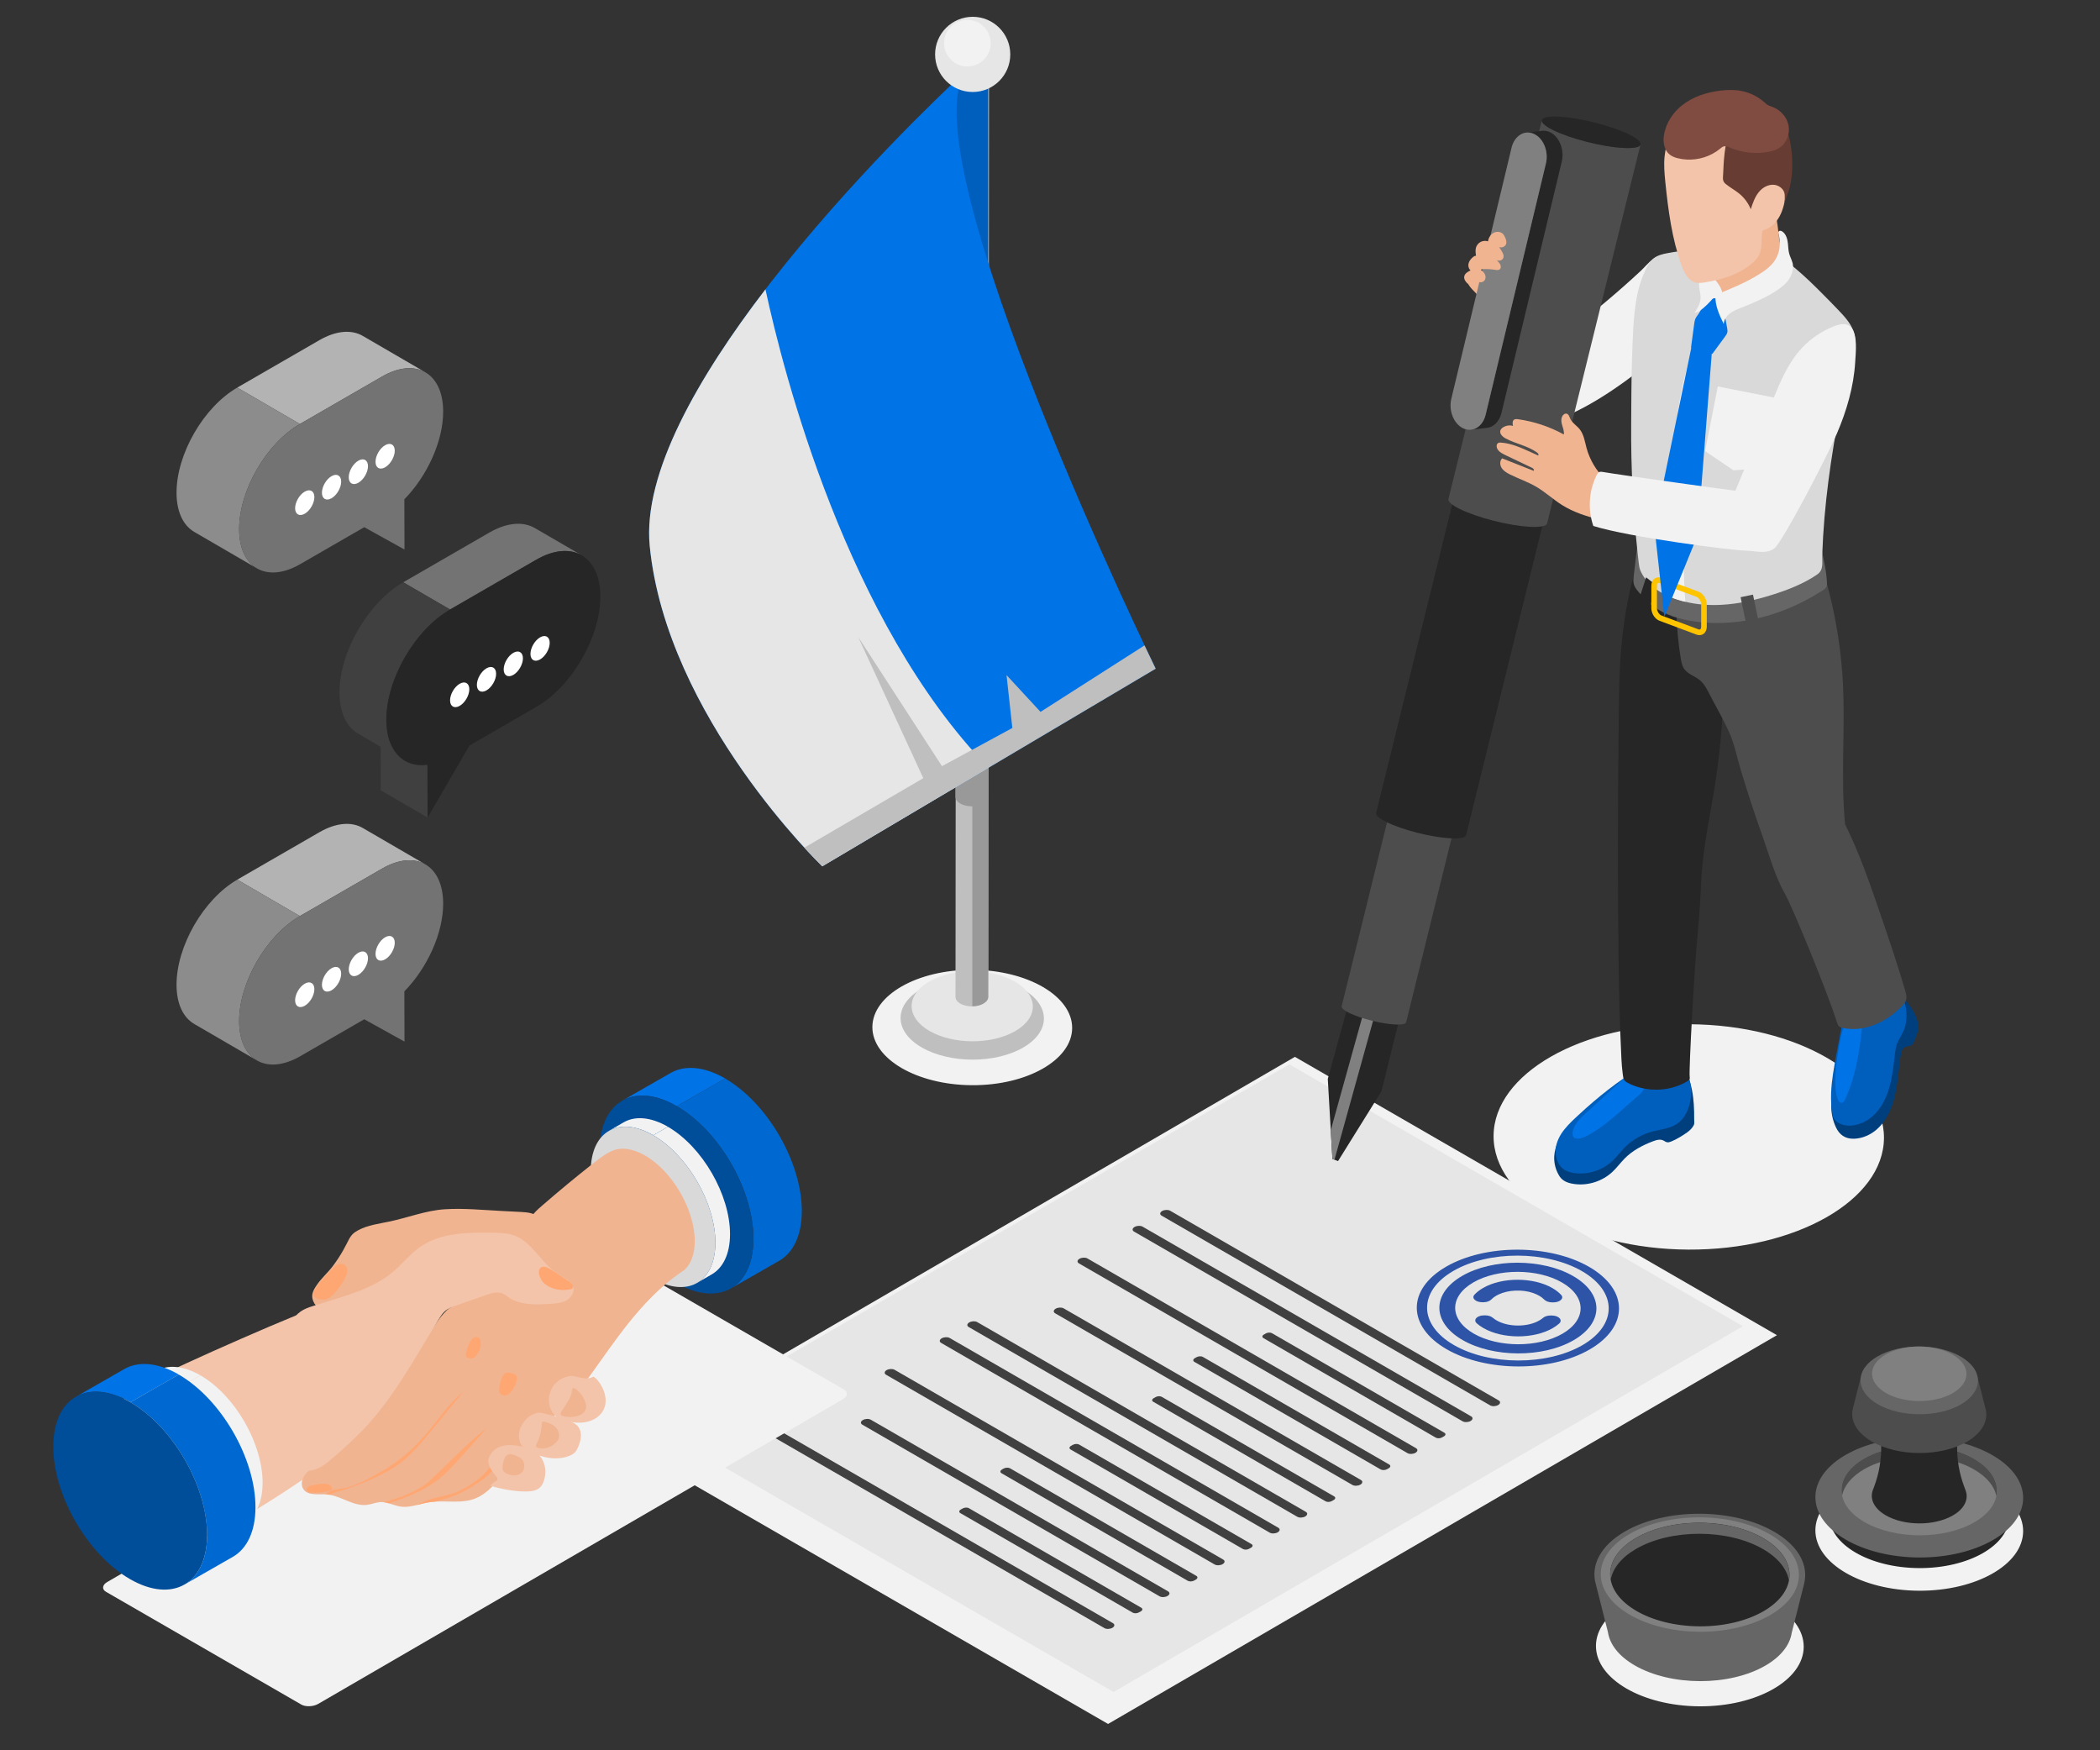 <?xml version="1.0" encoding="utf-8"?>
<!-- Generator: Adobe Illustrator 27.3.1, SVG Export Plug-In . SVG Version: 6.00 Build 0)  -->
<svg version="1.1" id="Layer" xmlns="http://www.w3.org/2000/svg" xmlns:xlink="http://www.w3.org/1999/xlink" x="0px" y="0px"
	 viewBox="0 0 600 500" style="enable-background:new 0 0 600 500;" xml:space="preserve">
<rect x="0" y="0" width="600" height="500" fill="#333333" stroke="none"/>
<style type="text/css">
	.st0{fill:#F2F2F2;}
	.st1{fill:#E6E6E6;}
	.st2{fill:#404040;}
	.st3{fill:#2E54A7;}
	.st4{fill:#003F7D;}
	.st5{fill:#005FBD;}
	.st6{fill:#0073E6;}
	.st7{fill:#262626;}
	.st8{fill:#4D4D4D;}
	.st9{fill:#666666;}
	.st10{fill:#D9D9D9;}
	.st11{fill:#FFC400;}
	.st12{fill:#F0B491;}
	.st13{fill:#F3C4A9;}
	.st14{fill:#663C33;}
	.st15{fill:#804B40;}
	.st16{fill:#808080;}
	.st17{enable-background:new    ;}
	.st18{fill:#0069D1;}
	.st19{fill:#004D99;}
	.st20{fill:#FFA773;}
	.st21{fill:#BFBFBF;}
	.st22{fill:#999999;}
	.st23{fill:#B3B3B3;}
	.st24{fill:#8C8C8C;}
	.st25{fill:#737373;}
	.st26{fill:#FFFFFF;}
	.st27{fill:#CCCCCC;}
</style>
<ellipse transform="matrix(5.421904e-03 -1 1 5.421904e-03 155.1 805.532)" class="st0" cx="482.51" cy="324.79" rx="32.19" ry="55.77"/>
<g>
	<polygon class="st0" points="507.7,381.42 316.59,492.48 178.87,412.97 369.97,301.91 	"/>
</g>
<g>
	<polygon class="st1" points="497.96,378.85 318.17,483.34 188.6,408.53 368.39,304.05 	"/>
</g>
<g>
	<path class="st2" d="M224.11,409.49l93.88,54.2c0.58,0.34,0.51,0.93-0.16,1.32l0,0c-0.68,0.39-1.7,0.43-2.28,0.09l-93.88-54.2
		c-0.58-0.34-0.51-0.93,0.16-1.32l0,0C222.5,409.2,223.52,409.15,224.11,409.49z"/>
	<path class="st2" d="M276.84,430.85l49.24,28.43c0.46,0.27,0.4,0.73-0.13,1.03l-0.53,0.3c-0.53,0.31-1.33,0.34-1.79,0.07
		l-49.24-28.43c-0.46-0.27-0.4-0.73,0.13-1.03l0.53-0.3C275.58,430.62,276.39,430.58,276.84,430.85z"/>
	<path class="st2" d="M255.6,391.31l93.88,54.2c0.58,0.34,0.51,0.93-0.16,1.32l0,0c-0.68,0.39-1.7,0.43-2.28,0.09l-93.88-54.2
		c-0.58-0.34-0.51-0.93,0.16-1.32l0,0C253.99,391.02,255.01,390.97,255.6,391.31z"/>
	<path class="st2" d="M271.34,382.22l93.88,54.2c0.58,0.34,0.51,0.93-0.16,1.32l0,0c-0.68,0.39-1.7,0.43-2.28,0.09l-93.88-54.2
		c-0.58-0.34-0.51-0.93,0.16-1.32l0,0C269.74,381.93,270.76,381.89,271.34,382.22z"/>
	<path class="st2" d="M279.21,377.68l93.88,54.2c0.58,0.34,0.51,0.93-0.16,1.32l0,0c-0.68,0.39-1.7,0.43-2.28,0.09l-93.88-54.2
		c-0.58-0.34-0.51-0.93,0.16-1.32l0,0C277.61,377.38,278.63,377.34,279.21,377.68z"/>
	<path class="st2" d="M308.33,412.67l49.24,28.43c0.46,0.26,0.4,0.73-0.13,1.03l-0.53,0.3c-0.53,0.31-1.33,0.34-1.79,0.07
		l-49.24-28.43c-0.46-0.27-0.4-0.73,0.13-1.03l0.53-0.3C307.07,412.44,307.87,412.4,308.33,412.67z"/>
	<path class="st2" d="M248.81,405.57l84.93,49.03c0.58,0.34,0.51,0.93-0.16,1.32l0,0c-0.68,0.39-1.7,0.43-2.28,0.09l-84.93-49.03
		c-0.58-0.34-0.51-0.93,0.16-1.32l0,0C247.2,405.28,248.22,405.23,248.81,405.57z"/>
	<path class="st2" d="M288.59,419.45l53.21,30.72c0.48,0.28,0.42,0.76-0.13,1.07l-0.45,0.26c-0.55,0.32-1.38,0.35-1.86,0.08
		l-53.21-30.72c-0.48-0.28-0.42-0.76,0.13-1.07l0.45-0.26C287.28,419.21,288.12,419.18,288.59,419.45z"/>
	<path class="st2" d="M331.95,399.04l49.24,28.43c0.46,0.26,0.4,0.73-0.13,1.03l-0.53,0.3c-0.53,0.31-1.33,0.34-1.79,0.07
		l-49.24-28.43c-0.46-0.27-0.4-0.73,0.13-1.03l0.53-0.3C330.69,398.8,331.49,398.77,331.95,399.04z"/>
	<path class="st2" d="M310.7,359.5l93.88,54.2c0.58,0.34,0.51,0.93-0.16,1.32l0,0c-0.68,0.39-1.7,0.43-2.28,0.09l-93.88-54.2
		c-0.58-0.34-0.51-0.93,0.16-1.32l0,0C309.1,359.2,310.12,359.16,310.7,359.5z"/>
	<path class="st2" d="M326.45,350.41l93.88,54.2c0.58,0.34,0.51,0.93-0.16,1.32l0,0c-0.68,0.39-1.7,0.43-2.28,0.09L324,351.82
		c-0.58-0.34-0.51-0.93,0.16-1.32l0,0C324.84,350.11,325.86,350.07,326.45,350.41z"/>
	<path class="st2" d="M334.32,345.86l93.88,54.2c0.58,0.34,0.51,0.93-0.16,1.32l0,0c-0.68,0.39-1.7,0.43-2.28,0.09l-93.88-54.2
		c-0.58-0.34-0.51-0.93,0.16-1.32l0,0C332.71,345.57,333.73,345.53,334.32,345.86z"/>
	<path class="st2" d="M363.44,380.86l49.24,28.43c0.46,0.26,0.4,0.73-0.13,1.03l-0.53,0.3c-0.53,0.31-1.33,0.34-1.79,0.07
		l-49.24-28.43c-0.46-0.27-0.4-0.73,0.13-1.03l0.53-0.3C362.18,380.62,362.98,380.59,363.44,380.86z"/>
	<path class="st2" d="M303.91,373.76l84.93,49.03c0.58,0.34,0.51,0.93-0.16,1.32l0,0c-0.68,0.39-1.7,0.43-2.28,0.09l-84.93-49.03
		c-0.58-0.34-0.51-0.93,0.16-1.32l0,0C302.3,373.46,303.33,373.42,303.91,373.76z"/>
	<path class="st2" d="M343.7,387.64l53.21,30.72c0.48,0.28,0.42,0.76-0.13,1.07l-0.45,0.26c-0.55,0.32-1.38,0.35-1.86,0.08
		l-53.21-30.72c-0.48-0.28-0.42-0.76,0.13-1.07l0.45-0.26C342.39,387.4,343.22,387.36,343.7,387.64z"/>
</g>
<g>
	<g>
		<path class="st3" d="M454.05,361.91c-11.32-6.53-29.61-6.56-40.85-0.07c-11.25,6.49-11.2,17.05,0.12,23.59
			c11.32,6.53,29.62,6.57,40.87,0.07C465.42,379.01,465.36,368.45,454.05,361.91z M415.39,384.23
			c-10.16-5.87-10.21-15.36-0.11-21.19c10.1-5.83,26.53-5.79,36.69,0.07c10.17,5.87,10.22,15.35,0.12,21.18
			C441.99,390.13,425.56,390.1,415.39,384.23z"/>
		<path class="st3" d="M449.49,364.54c-8.79-5.07-22.99-5.11-31.72-0.06c-8.74,5.05-8.69,13.25,0.1,18.32
			c8.79,5.07,22.99,5.11,31.73,0.06C458.34,377.81,458.28,369.61,449.49,364.54z M421.05,380.96c-7.02-4.05-7.05-10.6-0.07-14.63
			c6.97-4.02,18.31-4.01,25.33,0.05c7.02,4.05,7.06,10.61,0.09,14.63C439.42,385.03,428.07,385.01,421.05,380.96z"/>
		<path class="st3" d="M443.37,375.8l-0.37,0c-0.87,0-1.65,0.26-2.14,0.68c-0.3,0.26-0.64,0.5-1.04,0.73
			c-3.38,1.95-8.86,1.94-12.24-0.02c-0.4-0.23-0.75-0.48-1.06-0.74c-0.49-0.42-1.27-0.69-2.14-0.69l-0.36,0
			c-2.03,0-3.19,1.29-2.08,2.28c0.53,0.47,1.15,0.91,1.86,1.33c5.49,3.17,14.36,3.19,19.83,0.04c0.71-0.41,1.33-0.85,1.85-1.32
			C446.58,377.11,445.4,375.81,443.37,375.8z M438.06,369.38c1.38,0.48,2.45,1.14,3.16,1.88c0.46,0.47,1.3,0.78,2.23,0.79l0.36,0
			c1.89,0,3.14-1.16,2.25-2.12c-0.64-0.7-1.48-1.36-2.51-1.96c-5.47-3.16-14.37-3.18-19.81-0.04c-1.02,0.59-1.85,1.25-2.49,1.95
			c-0.88,0.96,0.38,2.13,2.27,2.13l0.33,0c0.95,0,1.79-0.32,2.25-0.8c0.51-0.52,1.2-1.01,2.07-1.42
			C430.94,368.47,434.99,368.29,438.06,369.38z"/>
	</g>
</g>
<g>
	<path class="st0" d="M438,101.99c-0.45,0.31-0.92,0.65-1.09,1.17c-0.11,0.35-0.07,0.72-0.02,1.08c0.71,5.61,1.6,11.2,2.68,16.76
		c1.43,0.25,2.88-0.2,4.25-0.69c11.92-4.31,22.07-12.34,31.99-20.23c0.36-0.29,0.73-0.59,0.98-0.98c0.21-0.35,0.31-0.75,0.4-1.14
		c1.12-4.73,1.92-9.54,2.39-14.39c0.34-3.55,0.37-8.15-3.25-10.12c-3.02-1.65-5.54,2.06-7.49,3.88
		c-6.21,5.79-12.71,11.26-19.45,16.41C445.65,96.58,441.86,99.33,438,101.99z"/>
	<path class="st4" d="M450.15,322.43c-0.44,0.41-1.25,1.59-1.84,1.59c-0.37-0.01-1.4-0.94-1.09-1.36c-1.63,2.26-2.99,4.84-3.15,7.62
		c-0.12,2.01,0.43,4.05,1.51,5.75c1.01,1.58,2.86,2.07,4.68,2.26c3.73,0.38,7.59-0.91,10.35-3.45c1.3-1.2,2.35-2.65,3.59-3.91
		c2.2-2.23,5.11-3.78,8.02-4.88c1.01-0.38,2.2-0.75,3.13-0.19c0.87,0.53,1.18,0.62,2.14,0.23c0.83-0.34,1.64-0.75,2.4-1.21
		c1.43-0.88,3.26-1.88,4.05-3.47c0.25-0.49,0.1-1.23,0.11-1.76c0.01-1.4-0.01-2.8-0.11-4.2c-0.19-2.78-0.67-5.55-1.7-8.15
		c0.44,1.12-0.59,3.06-1.54,3.64c-1.03,0.63-1.81-0.61-2.62-1.09c-1.89-1.12-4.09-1.75-6.28-1.62c-1.22,0.07-2.3,1.1-3.21-0.1
		c-6.35,3.81-12.16,8.47-17.6,13.51C450.71,321.91,450.43,322.17,450.15,322.43z"/>
	<path class="st5" d="M450.99,318.53c-0.28,0.26-0.56,0.52-0.84,0.78c-1.5,1.41-2.99,2.87-4.1,4.61c-1.1,1.74-1.8,3.81-1.56,5.86
		c0.19,1.61,0.98,3.45,2.4,4.34c1.01,0.63,2.19,0.92,3.37,1.04c3.73,0.38,7.59-0.91,10.35-3.45c1.3-1.2,2.35-2.65,3.59-3.91
		c2.2-2.23,5.02-3.84,8.07-4.6c1.97-0.49,4.05-0.72,5.9-1.61c1.87-0.91,3.02-2.26,3.86-4.13c1.61-3.59,1.57-7.93-0.29-11.42
		c-0.17,0.49-0.34,0.99-0.66,1.4c-1.12,1.42-1.96-0.08-3-0.7c-1.89-1.12-4.09-1.75-6.28-1.62c-1.22,0.07-2.3,1.1-3.21-0.1
		C462.23,308.83,456.43,313.49,450.99,318.53z"/>
	<path class="st6" d="M453.08,318.01c-1.66,1.51-3.41,3.2-3.75,5.41c-0.08,0.55-0.04,1.19,0.38,1.55c0.29,0.25,0.7,0.31,1.09,0.3
		c1.04-0.03,2.02-0.48,2.94-0.97c5.3-2.84,9.54-7.27,14.16-11.14c0.82-0.68,1.7-1.45,1.86-2.5c0.15-0.99-0.42-1.98-1.2-2.62
		c-0.79-0.65-2.09-1.21-3.14-1c-0.87,0.17-1.59,1.18-2.21,1.75c-2.16,1.97-4.32,3.93-6.48,5.9
		C455.51,315.79,454.29,316.9,453.08,318.01z"/>
	<path class="st7" d="M492.95,172.42c-0.57-0.47-1.32-0.63-2.02-0.84c-4.36-1.34-7.34-5.25-10.02-8.94
		c-1.79-2.47-3.59-4.94-5.38-7.41c-1.22-1.68-3.59-3.42-5.37-1.36c-1.36,1.57-1.83,5.22-2.42,7.14c-2.11,6.82-3.44,13.86-4.22,20.95
		c-0.44,4.01-0.7,8.03-0.83,12.06c-0.1,3.24-0.14,6.49-0.18,9.74c-0.07,5.42-0.12,10.85-0.16,16.27
		c-0.05,6.74-0.08,13.47-0.08,20.21c-0.01,7.18,0.01,14.36,0.06,21.55c0.05,6.76,0.12,13.53,0.25,20.29
		c0.11,5.48,0.25,10.96,0.51,16.43c0.13,2.74,0.17,5.49,0.54,8.21c0.2,1.47,0.19,1.98,1.53,2.67c1.07,0.55,2.2,0.98,3.36,1.29
		c4.55,1.22,9.61,0.61,13.65-1.85c0.24-0.15,0.5-0.32,0.59-0.59c0.07-0.19,0.04-0.41,0.01-0.61c-0.28-1.91,1.37-31.79,2.35-41.71
		c0.49-4.99,0.74-10,1-15.01c0.5-9.44,2.65-18.44,4.04-27.72c0.75-5.01,1.35-10.05,1.72-15.11c0.77-10.46,0.54-21,1.91-31.4
		C493.99,175.18,494.11,173.39,492.95,172.42z"/>
	<path class="st0" d="M430.58,107.63c0.95,2.76,1.73,5.58,3,8.2c1.21,2.49,3.12,4.85,6.09,5.12c1.62,0.15,3.25-0.29,4.73-0.99
		c1.32-0.62,1.86-1.08,2.05-2.5c0.2-1.41,0.28-2.84,0.28-4.27c0-2.95-0.36-5.9-0.95-8.79c-0.97-4.73-2.53-9.32-4.09-13.89
		c-0.72-2.1-1.16-4.23-3.36-5.07c-2.48-0.94-5.37-0.99-7.8,0.13C422.01,89.46,428.48,101.53,430.58,107.63z"/>
	<path class="st4" d="M525.89,305.06c-0.36,1.92-0.46,4.1-1.14,5.93c-0.61,1.63-1.52,3.2-1.53,4.99c-0.01,2.06,0.44,4.12,1.3,5.99
		c1.01,2.21,2.69,3.41,5.22,3.33c2.39-0.08,4.71-1.11,6.5-2.68c2.43-2.14,3.94-5.17,4.82-8.28c0.88-3.12,1.19-6.36,1.58-9.58
		c0.15-1.23,0.2-2.49,0.51-3.69c0.12-0.47,0.29-1.29,0.64-1.66c0.39-0.4,1.34-0.49,1.89-0.65c0.22-0.06,0.44-0.13,0.61-0.27
		c0.17-0.14,0.28-0.35,0.38-0.55c0.39-0.8,0.73-1.61,1.02-2.45c0.23-0.65,0.43-1.32,0.45-2c0.02-0.77-0.17-1.52-0.42-2.25
		c-0.49-1.41-1.19-2.74-2.07-3.95c-0.72-0.98-1.97-2.74-3.15-3.13c-0.02,0.4-0.2,0.8-0.61,0.96c-0.59,0.22-1.02-0.13-1.58-0.3
		c-1.42-0.44-2.95-0.39-4.38,0.02c-1.74,0.5-3.23,1.63-4.48,2.93c-1.02,1.06-1.98,2.27-2.72,3.53c-0.68,1.16-0.74,2.75-0.99,4.08
		C527.11,298.59,526.5,301.83,525.89,305.06z"/>
	<path class="st5" d="M523.18,312.08c-0.09,2.15,0.03,4.28,0.4,6.4c0.38,2.2,2.96,3.15,4.93,3.09c2.39-0.08,4.71-1.11,6.5-2.68
		c2.43-2.14,3.94-5.17,4.82-8.28c0.88-3.12,1.19-6.36,1.58-9.58c0.13-1.02,0.26-2.04,0.64-2.99c0.57-1.43,1.52-2.65,2.03-4.1
		c0.59-1.67,0.73-3.49,0.56-5.24c-0.49-5.12-4.6-9.14-9.95-7.6c-1.74,0.5-3.23,1.63-4.48,2.93c-1.01,1.06-1.98,2.27-2.72,3.53
		c-0.68,1.16-0.74,2.75-0.99,4.08c-0.61,3.23-1.22,6.47-1.84,9.7C524,304.88,523.33,308.49,523.18,312.08z"/>
	<path class="st6" d="M524.42,307.26c-0.04,0.83-0.05,1.66-0.04,2.48c0.03,1.48,0.15,2.98,0.72,4.35c0.2,0.47,0.55,0.98,1.06,0.96
		c0.49-0.02,0.79-0.52,1-0.97c2.89-6.17,4.02-13,4.75-19.76c0.1-0.89,0.01-2.12-0.92-2.54c-0.99-0.45-2.91,0.11-3.65,0.91
		c-0.02,0.02-0.03,0.03-0.05,0.05c-0.67,0.79-1.07,2.14-1.26,3.14c-0.3,1.53-0.59,3.06-0.84,4.59
		C524.81,302.73,524.52,304.99,524.42,307.26z"/>
	<path class="st8" d="M544.4,283.2c-2.14-7.42-4.64-14.73-7.14-22.03c-2.98-8.71-6-17.48-10.09-25.7
		c-1.28-13.13,0.03-26.52-0.6-39.76c-0.76-15.99-4.42-31.85-10.75-46.56c-3.13,3.84-6.31,7.73-10.34,10.63
		c-4.02,2.89-9.06,4.72-13.95,3.89c-1.51-0.26-3.02-0.76-4.53-0.53c-1.57,0.24-2,1.67-3.64,1.48c-1.46-0.16-3.02-1.42-3.9-2.52
		c-0.89,8.63-0.64,17.39,0.75,25.95c0.17,1.06,0.38,2.16,0.99,3.04c1.06,1.51,3.04,2.03,4.46,3.21c1.23,1.02,1.99,2.48,2.72,3.9
		c1.82,3.56,3.9,7.09,5.55,10.7c1.59,3.47,2.34,7.42,3.44,11.06c1.92,6.39,4,12.73,6.24,19.01c1.96,5.49,3.52,11.34,6.39,16.39
		c2.11,3.7,12.16,28.14,14.86,36.72c0.12,0.38,0.25,0.78,0.53,1.06c0.31,0.31,0.76,0.44,1.2,0.53c6.05,1.28,12.38-1.68,16.7-6.11
		c0.61-0.63,1.22-1.33,1.37-2.19C544.8,284.64,544.6,283.91,544.4,283.2z"/>
	<path class="st9" d="M466.73,166.5c0.15,0.94,0.62,1.63,1.43,2.6c1.22,1.44,2.53,2.82,4.03,3.96c3.49,2.66,7.87,3.92,12.23,4.5
		c10.76,1.45,21.81-0.99,31.37-6.01c1.3-0.68,2.57-1.41,3.81-2.18c1.07-0.66,2.43-1.16,2.4-2.54c-0.07-3.3-0.95-6.81-1.56-10.05
		c-0.04,1.17-0.07,2.62-0.93,3.45c-0.83,0.8-2.09,1.19-3.16,1.51c-2.99,0.9-6.07,1.47-9.14,2.02c-3.55,0.64-7.12,1.26-10.72,1.15
		c-3.02-0.1-6.01-0.71-8.97-1.32c-3.77-0.78-7.55-1.56-11.2-2.79c-1.92-0.65-3.97-1.36-5.7-2.44c-0.82-0.51-2.84-2.34-2.71-3.4
		c-0.39,3.31-0.78,6.62-1.17,9.93C466.66,165.52,466.66,166.04,466.73,166.5z"/>
	<path class="st10" d="M529.64,99.47c-0.26,0.69-0.77,1.24-0.95,1.93c-0.24,0.86-0.29,1.86-0.46,2.76
		c-0.77,4.11-1.59,8.21-2.39,12.33c-2.72,13.92-4.71,27.86-5.2,42.04c-0.07,2.19,0.49,4.25-1.44,5.58
		c-3.87,2.66-8.43,4.42-12.9,5.82c-4.71,1.48-9.54,2.59-14.47,2.85c-3.45,0.18-6.95-0.05-10.31-0.88c-1.44-0.33-2.85-0.78-4.21-1.33
		c-0.07-0.04-0.15-0.05-0.22-0.09c-3.52-1.46-6.82-3.85-8.38-7.44c-0.31-0.73-0.42-1.51-0.51-2.3c-0.09-0.86-0.2-1.72-0.29-2.59
		c-1.33-12.28-1.95-24.65-1.86-37.02c0.05-6.17,0.04-12.33,0.24-18.5c0.2-5.97,0.31-12.28,1.44-18.14c0.49-2.54,1.3-5.02,2.39-7.37
		c0.46-0.95,0.97-1.88,1.66-2.65c0.24-0.26,0.47-0.49,0.75-0.71c1.11-0.84,2.5-1.19,3.87-1.44c9.73-1.92,19.76-0.69,29.6,0.6
		c3.01,0.38,5.13,2.17,7.39,4.11c2.57,2.19,4.98,4.54,7.35,6.93c1.51,1.51,3.01,3.05,4.49,4.6c1.68,1.75,3.39,3.59,4.27,5.86
		C530.1,96.01,530.25,97.87,529.64,99.47z"/>
	
		<rect x="498.01" y="170.18" transform="matrix(0.979 -0.205 0.205 0.979 -25.123 106.086)" class="st8" width="3.61" height="8.4"/>
	<polygon class="st7" points="471.18,174.02 467.75,172.92 470.32,164.92 473.34,167.32 	"/>
	<path class="st0" d="M493.22,86.76c-0.47,1.7-0.71,3.45-1.17,5.15c-1.11,4.23-2.74,8.3-4.07,12.46
		c-2.32,7.17-3.49,14.65-4.25,22.13c-0.77,7.39-1.51,14.82-2.1,22.22c-0.36,4.69-0.55,9.38-0.51,14.09
		c0.04,2.35,0.11,4.71,0.26,7.04c0.04,0.69,0.09,1.37,0.15,2.06c-1.44-0.33-2.85-0.78-4.21-1.33c-0.07-0.04-0.15-0.05-0.22-0.09
		c-0.99-9.09-0.44-18.3,0.11-27.42c0.53-8.85,1.08-17.72,2.35-26.49c0.62-4.23,1.59-8.38,2.7-12.46c1.08-3.94,2.3-7.85,3.56-11.77
		c0.71-2.26,2.92-10.67,6.51-8.92C493.83,84.15,493.59,85.5,493.22,86.76z"/>
	<g>
		<path class="st11" d="M485.56,181.44c-0.27,0-0.55-0.05-0.83-0.15l-10.57-3.95c-1.32-0.49-2.35-2.08-2.35-3.61v-6.42
			c0-0.88,0.35-1.63,0.95-2.05c0.55-0.38,1.27-0.45,1.96-0.19l10.57,3.95c1.32,0.49,2.36,2.08,2.36,3.61v6.41
			c0,0.88-0.35,1.63-0.95,2.05C486.36,181.32,485.97,181.44,485.56,181.44z M485.29,179.79c0.14,0.05,0.34,0.1,0.5-0.01
			c0.16-0.12,0.26-0.39,0.26-0.74v-6.41c0-0.86-0.62-1.85-1.32-2.12l-10.57-3.95c-0.14-0.05-0.34-0.1-0.49,0.01
			c-0.17,0.11-0.26,0.39-0.26,0.74v6.42c0,0.86,0.62,1.85,1.32,2.11L485.29,179.79z"/>
	</g>
	<polygon class="st6" points="483.2,99.49 472.67,150.32 475.52,176.21 485.02,152.93 489.06,101.19 	"/>
	<path class="st6" d="M485.25,89.73c-0.34,0.47-0.7,0.93-0.91,1.46c-0.16,0.41-0.22,0.85-0.28,1.29c-0.29,2.2-0.59,4.4-0.88,6.59
		c-0.02,0.14-0.04,0.28,0.02,0.41c0.06,0.14,0.2,0.22,0.33,0.3c1.54,0.89,3.31,1.4,5.09,1.46c0.15,0.01,0.31,0.01,0.45-0.06
		c0.16-0.07,0.27-0.22,0.37-0.36c1.14-1.56,2.29-3.11,3.43-4.67c0.28-0.38,0.57-0.78,0.66-1.24c0.07-0.37,0.01-0.76-0.05-1.14
		c-0.5-2.94-1.09-5.86-1.77-8.77c-1.23,0.2-3.23,0.1-4.18,1.05C486.56,87.02,486.05,88.63,485.25,89.73z"/>
	<path class="st12" d="M489.03,84.09c0.12,0.06,0.31,0.06,0.56,0.02c0.41-0.06,0.82-0.13,1.23-0.19c0.13-0.02,0.28-0.04,0.4,0.01
		c0.22,0.08,0.33,0.33,0.4,0.56c0.31,0.99,0.44,2.03,0.79,3c0.09,0.26,0.2,0.52,0.4,0.73c0.29,0.31,0.68,0.4,0.9,0.05
		c0.26-0.42,0.62-0.74,0.99-1.08c0.8-0.76,1.62-1.49,2.45-2.21c1.66-1.44,3.39-2.82,5.13-4.17c2.2-1.7,4.44-3.34,6.68-5
		c0.54-0.4,1.14-0.93,1.07-1.6c-0.03-0.25-0.15-0.48-0.26-0.7c-2.23-4.55-1.08-10.23-3.48-14.69c-0.38,1.44-0.76,2.89-1.44,4.21
		c-0.51,0.99-1.17,1.88-1.89,2.73c-2.49,2.92-5.66,5.27-9.18,6.79c-0.82,0.35-1.69,0.67-2.58,0.61c-0.18-0.01-0.37-0.04-0.53,0.04
		c-0.2,0.1-0.3,0.32-0.38,0.53c-0.61,1.65-0.53,3.3-0.82,5c-0.19,1.1-0.31,2.21-0.41,3.32c-0.05,0.53-0.1,1.07-0.16,1.6
		C488.86,83.89,488.91,84.02,489.03,84.09z"/>
	<path class="st0" d="M508.5,69.46c0.02,1.65-0.35,3.24-1.29,4.76c-1.03,1.67-2.65,2.9-4.31,3.95c-3.98,2.54-8.39,4.32-12.77,6.09
		c-0.2,2.92,1.11,5.71,2.38,8.34c0.01-1.2,0.75-2.29,1.69-3.03c0.94-0.74,2.08-1.18,3.19-1.62c3.5-1.38,7.01-2.83,10.15-4.9
		c1.4-0.92,2.74-1.98,3.67-3.38c0.69-1.05,1.09-2.33,1.08-3.61c-0.01-1.33-0.79-2.41-1.11-3.68c-0.23-0.89-0.25-1.82-0.34-2.73
		c-0.13-1.31-0.5-2.73-1.57-3.49c-0.18-0.13-0.39-0.23-0.61-0.24c-0.22-0.01-0.46,0.11-0.53,0.32c-0.05,0.15-0.02,0.31,0.02,0.46
		C508.37,67.65,508.49,68.56,508.5,69.46z"/>
	<path class="st0" d="M488.81,85.92c-0.7,0.79-1.45,1.52-2.26,2.19c-0.7,0.58-1.48,1.12-2.38,1.23c0.8-1.26,1.63-2.6,1.71-4.09
		c0.06-1.11-0.3-2.2-0.41-3.31c-0.22-2.35,0.82-4.79,2.68-6.25c-0.22,0.92,0.2,1.86,0.72,2.65c0.77,1.17,1.76,2.18,2.47,3.39
		c0.68,1.16,1.12,2.68,0.54,3.97c0.19-0.74,0.05-1.49-0.85-1.42C490.07,84.36,489.38,85.27,488.81,85.92z"/>
	<path class="st13" d="M475.61,44.56c-0.28,2.47-0.05,4.98,0.2,7.46c0.82,8.07,1.89,16.19,4.63,23.82c0.74,2.07,1.89,4.34,4.02,4.87
		c0.86,0.21,1.76,0.1,2.64-0.04c4.91-0.77,9.87-2.29,13.61-5.56c0.78-0.69,1.52-1.46,1.96-2.4c1-2.13,0.34-4.67,0.95-6.93
		c2.14-0.45,3.86-2.13,4.88-4.07c1.02-1.93,1.44-4.12,1.82-6.27c0.73-4.1,1.36-8.29,0.86-12.42c-0.5-4.14-2.28-8.28-5.58-10.81
		c-1.58-1.21-3.44-2.01-5.33-2.64c-3.69-1.23-7.64-1.87-11.47-1.2C480.72,29.74,476.5,36.87,475.61,44.56z"/>
	<path class="st14" d="M492.46,47.03c-0.06,0.88-0.1,1.77-0.13,2.65c-0.05,1.2-0.28,2.05,0.71,2.86c1.26,1.04,2.73,1.8,3.98,2.84
		c1.4,1.17,2.51,2.69,3.2,4.39c0.58-1.78,1.2-3.62,2.42-5.04c1.01-1.18,2.51-2.03,4.06-1.95c1.05,0.05,2.08,0.59,2.7,1.44
		c0.66,0.89,0.54,1.93,0.51,2.97c-0.01,0.29-0.02,0.59-0.11,0.87c0.39-1.17,0.86-2.3,1.23-3.47c0.91-2.8,1.12-5.95,1.03-8.88
		c-0.11-3.53-0.8-7.04-2.06-10.34c-0.33,0.28-0.66,0.55-1.01,0.81c-1.95,1.42-4.39,2.07-6.8,2.04c-1.83-0.02-3.5-0.57-5.23-1.1
		c-1.22-0.38-2.4-1.2-2.93,0.46c-0.83,2.58-1.24,5.27-1.47,7.96C492.53,46.03,492.49,46.53,492.46,47.03z"/>
	<path class="st15" d="M481.93,45.58c3.39,0.18,6.86-0.91,9.49-3.07c0.29-0.24,0.58-0.49,0.92-0.63c0.88-0.36,1.79,0.26,2.58,0.56
		c1.08,0.41,2.2,0.72,3.34,0.93c2.23,0.41,4.54,0.43,6.78,0.05c1.14-0.19,2.28-0.5,3.26-1.11c2.11-1.31,3.19-4.03,2.72-6.47
		c-0.47-2.44-2.37-4.51-4.72-5.35c-0.38-0.14-0.78-0.25-1.13-0.44c-0.42-0.23-0.77-0.57-1.14-0.89c-1.77-1.56-3.96-2.66-6.27-3.14
		c-2-0.42-4.07-0.38-6.09-0.15c-4.01,0.46-8.02,1.74-11.16,4.27c-2.04,1.64-3.68,3.84-4.55,6.32c-0.57,1.63-0.88,3.43-0.46,5.13
		c0.51,2.03,1.74,3.06,3.72,3.58C480.12,45.4,481.02,45.53,481.93,45.58z"/>
	<polygon class="st0" points="490.8,110.4 487.17,128.86 495.3,134.37 504.66,133.66 507.34,113.66 	"/>
	<path class="st12" d="M427.73,90.47c0.46,0.48,0.93,0.91,1.61,1.17c0.9,0.35,1.93,0.38,2.84,0.05c0.65-0.24,1.22-0.64,1.77-1.06
		c0.28-0.22,0.57-0.45,0.73-0.77c0.22-0.43,0.17-0.95,0.31-1.41c0.35-1.14,1.67-1.61,2.81-1.97c0.35-0.11,0.7-0.23,1-0.43
		c0.82-0.54,1.15-1.59,1.29-2.56c0.33-2.34-0.07-4.72-0.72-6.99c-0.65-2.27-1.55-4.46-2.24-6.72c-0.48-1.57-0.86-3.2-1.7-4.61
		c-0.28-0.48-0.69-0.97-1.24-1.02c-0.44-0.04-0.86,0.23-1.11,0.59c-0.25,0.36-0.35,0.8-0.4,1.24c-0.23,2.05,0.58,4.06,0.96,6.08
		c0.06,0.32,0.03,0.77-0.29,0.83c-0.16,0.03-0.33-0.07-0.45-0.18c-0.5-0.48-0.6-1.23-0.87-1.87c-0.48-1.15-1.54-1.95-2.63-2.55
		c-0.69-0.38-1.5-0.7-2.24-0.45c-0.88,0.3-1.33,1.29-1.45,2.22c-0.13,0.92-0.04,1.88-0.33,2.77c-0.18,0.55-0.5,1.03-0.74,1.55
		c-0.24,0.52-0.35,1.06-0.53,1.61c-0.35,1.1-0.88,2.17-1.72,2.98c-0.2,0.19-0.43,0.37-0.7,0.41c-0.27,0.04-0.53-0.07-0.8-0.1
		c-0.89-0.1-1.73,0.83-1.45,1.67c0.35,1.08,1.92,2.39,2.66,3.25c1.6,1.9,3.26,3.75,4.97,5.56C427.3,89.99,427.51,90.24,427.73,90.47
		z"/>
	<g>
		<polygon class="st7" points="388.11,276.43 379.37,308.21 380.69,331.08 382.3,331.68 394.69,311.77 401.95,282.5 		"/>
		<polygon class="st16" points="393.96,285.67 381.28,331.3 380.69,331.08 380.21,322.89 390.82,284.79 		"/>
		<g>
			<g class="st17">
				<g>
					<path class="st8" d="M419.21,221.28l-17.45,70.74c-0.09,0.38-0.75,0.62-2.01,0.66c-3.19,0.1-8.99-1.13-12.97-2.75
						c-2.4-0.98-3.59-1.88-3.45-2.46l17.45-70.74c-0.14,0.58,1.04,1.48,3.45,2.46c3.97,1.62,9.77,2.85,12.97,2.75
						C418.46,221.9,419.12,221.66,419.21,221.28z"/>
				</g>
				<g>
					<path class="st8" d="M415.77,218.82c3.97,1.62,4.61,3.01,1.43,3.11c-3.19,0.1-8.99-1.13-12.97-2.75
						c-3.97-1.62-4.62-3.02-1.43-3.12C405.99,215.97,411.8,217.21,415.77,218.82z"/>
				</g>
			</g>
		</g>
		<g>
			<g class="st17">
				<g>
					<path class="st7" d="M443.24,139.86l-24.35,98.72c-0.13,0.53-1.05,0.87-2.81,0.92c-4.45,0.14-12.55-1.58-18.09-3.84
						c-3.35-1.37-5.01-2.62-4.81-3.43l24.35-98.72c-0.2,0.81,1.46,2.06,4.81,3.43c5.54,2.26,13.64,3.98,18.09,3.84
						C442.18,140.73,443.11,140.39,443.24,139.86z"/>
				</g>
				<g>
					<path class="st8" d="M438.43,136.44c5.54,2.26,6.44,4.21,1.99,4.34c-4.45,0.14-12.55-1.58-18.09-3.84
						c-5.54-2.26-6.45-4.21-2-4.35C424.78,132.45,432.89,134.18,438.43,136.44z"/>
				</g>
			</g>
		</g>
		<g>
			<g class="st17">
				<g>
					<path class="st8" d="M468.72,41.27l-26.69,108.24c-0.14,0.58-1.15,0.95-3.08,1.01c-4.88,0.15-13.76-1.73-19.84-4.21
						c-3.68-1.5-5.49-2.87-5.27-3.76l26.69-108.24c-0.22,0.89,1.6,2.26,5.27,3.76c6.08,2.48,14.95,4.36,19.84,4.21
						C467.57,42.22,468.58,41.85,468.72,41.27z"/>
				</g>
				<g>
					<g class="st17">
						<path class="st7" d="M442.8,37.73c-0.74-0.34-1.49-0.46-2.2-0.37l-4.52,0.51c0.72-0.08,1.47,0.03,2.2,0.37
							c2.72,1.25,4.24,5.05,3.42,8.44l-17.22,71.77c-0.59,2.48-2.25,4.08-4.16,4.29l4.52-0.51c1.9-0.22,3.56-1.81,4.16-4.29
							l17.22-71.77C447.03,42.78,445.51,38.99,442.8,37.73z"/>
						<g>
							<path class="st16" d="M438.27,38.25c2.72,1.25,4.24,5.05,3.42,8.44l-17.22,71.77c-0.82,3.42-3.67,5.17-6.39,3.91
								c-2.69-1.24-4.24-5.02-3.42-8.44l17.22-71.77C432.7,38.77,435.58,37,438.27,38.25z"/>
						</g>
					</g>
				</g>
				<g>
					<path class="st7" d="M463.46,37.52c6.08,2.48,7.06,4.61,2.18,4.76c-4.88,0.15-13.76-1.73-19.84-4.21
						c-6.08-2.48-7.07-4.62-2.19-4.77C448.49,33.15,457.38,35.04,463.46,37.52z"/>
				</g>
			</g>
		</g>
	</g>
	<path class="st12" d="M423.98,80.28c0.47-0.41,0.57-1.14,0.36-1.73c-0.21-0.59-0.68-1.05-1.19-1.4c0.03-0.2,0.29-0.26,0.49-0.27
		c1.18-0.05,2.36,0.01,3.52,0.2c0.47,0.07,1.01,0.15,1.36-0.16c0.39-0.34,0.34-0.98,0.09-1.43s-0.66-0.8-0.96-1.22
		c0.62,0.43,1.62,0.11,1.87-0.6c0.25-0.7-0.16-1.44-0.55-2.07c-0.22-0.35-0.43-0.7-0.65-1.04c0.75,0.35,1.76-0.1,2.01-0.89
		c0.18-0.6-0.03-1.24-0.29-1.82c-0.16-0.36-0.33-0.71-0.6-1c-0.68-0.72-1.88-0.79-2.74-0.31c-0.86,0.48-1.4,1.43-1.58,2.4
		c-0.67-0.22-1.42-0.17-2.05,0.15c-0.63,0.32-1.12,0.89-1.34,1.56c-0.25,0.78-0.13,1.63-0.01,2.44c-0.27-0.08-0.54,0.09-0.76,0.26
		c-0.6,0.47-1.13,1.07-1.34,1.8c-0.21,0.73-0.05,1.61,0.54,2.09c-0.8,0.37-1.67,0.89-1.81,1.76c-0.11,0.7,0.31,1.38,0.82,1.87
		c0.34,0.33,0.73,0.61,1.18,0.75c0.45,0.14,0.96,0.12,1.37-0.12c0.34-0.2,0.33-0.8,0.75-0.9c0.2-0.05,0.52,0.07,0.75,0.04
		C423.5,80.58,423.77,80.48,423.98,80.28z"/>
	<path class="st12" d="M453.3,127.99c-0.5-1.86-0.76-3.88-1.97-5.38c-0.85-1.06-2.14-1.79-2.7-3.03c-0.25-0.56-0.45-1.31-1.06-1.42
		c-0.27-0.05-0.55,0.06-0.77,0.23c-0.79,0.62-0.8,1.82-0.55,2.79c0.26,0.97,0.7,1.94,0.56,2.94c-4.05-2.24-8.51-3.72-13.1-4.36
		c-0.37-0.05-0.78-0.09-1.09,0.11c-0.55,0.35-0.48,1.16-0.35,1.8c-0.94-0.28-2-0.12-2.83,0.42c-0.33,0.21-0.63,0.5-0.75,0.87
		c-0.32,0.96,0.64,1.84,1.53,2.31c2.91,1.55,6.35,2.08,8.99,4.06c0.26,0.19,0.52,0.6,0.26,0.79c-0.72-0.33-1.45-0.66-2.17-0.99
		c-2.7-1.23-5.46-2.47-8.41-2.69c-0.31-0.02-0.64-0.03-0.89,0.14c-0.26,0.18-0.38,0.5-0.39,0.81c-0.04,1.22,1.23,2.01,2.34,2.54
		c2.59,1.23,5.18,2.46,7.76,3.7c0.35,0.17,0.76,0.61,0.46,0.86c-3-1.18-5.99-2.36-8.98-3.55c-0.73,0.69-0.68,1.93-0.13,2.77
		c0.55,0.84,1.46,1.37,2.35,1.82c2.49,1.24,5.15,2.13,7.55,3.54c2.6,1.53,4.82,3.62,7.37,5.22c3.17,1.99,6.79,3.17,10.43,4.08
		c0.43-3.17,0.86-6.34,1.29-9.5c0.09-0.67,0.42-1.71,0.1-2.36c-0.28-0.58-0.95-1.08-1.35-1.59c-1.04-1.32-1.91-2.78-2.58-4.33
		C453.84,129.76,453.54,128.88,453.3,127.99z"/>
	<path class="st0" d="M528.99,93.65c-1.65-2.05-4.78-0.61-6.66,0.28c-3.14,1.5-5.97,3.65-8.24,6.3c-3.4,3.98-5.46,8.91-7.46,13.75
		c-3.41,8.25-10.62,25.71-10.8,26.21c-0.89-0.06-33.62-4.61-37.85-5.36c-0.35-0.06-0.73-0.12-1.06,0.02
		c-0.35,0.16-0.56,0.53-0.74,0.87c-2.22,4.46-2.57,9.82-0.95,14.53c10.45,3.27,39.77,7.01,43.6,7.05c2.71,0.03,5.81,1.13,8.13-0.65
		c2.29-1.76,14.86-25.78,17.85-32.76c2.79-6.51,4.84-13.44,5.25-20.54C530.21,100.67,530.79,95.9,528.99,93.65z"/>
</g>
<g>
	<path class="st0" d="M86.09,486.94l-55.8-32.21c-1.24-0.72-1.09-1.97,0.35-2.8l149.85-87c1.43-0.83,3.6-0.92,4.84-0.2l55.8,32.21
		c1.24,0.72,1.09,1.97-0.35,2.8l-149.85,87C89.5,487.56,87.33,487.65,86.09,486.94z"/>
	<g>
		<g>
			<g class="st17">
				<g>
					<path class="st6" d="M177.73,314.46l13.82-7.91c3.99-2.32,9.53-1.99,15.64,1.53L193.36,316
						C187.25,312.47,181.72,312.14,177.73,314.46z"/>
				</g>
				<g>
					<path class="st18" d="M222.68,360.13l-13.82,7.91c3.95-2.29,6.4-7.17,6.41-14.1c0.04-13.95-9.77-30.93-21.92-37.94l13.82-7.91
						c12.14,7.01,21.95,23.99,21.92,37.94C229.07,352.96,226.62,357.84,222.68,360.13z"/>
				</g>
				<g>
					<path class="st19" d="M193.36,316c12.14,7.01,21.95,23.99,21.92,37.94c-0.04,13.95-9.92,19.58-22.06,12.57
						c-12.14-7.01-21.94-24-21.9-37.95C171.36,314.61,181.22,308.99,193.36,316z"/>
				</g>
			</g>
		</g>
		<g>
			<g class="st17">
				<g>
					<path class="st0" d="M173.97,323.06l4.19-2.43c3.24-1.88,7.72-1.61,12.67,1.24l-4.19,2.43
						C181.69,321.45,177.21,321.18,173.97,323.06z"/>
				</g>
				<g>
					<path class="st0" d="M203.38,364.04l-4.19,2.43c3.2-1.86,5.18-5.81,5.2-11.42c0.03-11.3-7.92-25.06-17.76-30.74l4.19-2.43
						c9.84,5.68,17.79,19.44,17.76,30.74C208.56,358.23,206.58,362.18,203.38,364.04z"/>
				</g>
				<g>
					<path class="st10" d="M186.64,324.31c9.84,5.68,17.79,19.44,17.76,30.74c-0.03,11.3-8.04,15.86-17.87,10.18
						c-9.84-5.68-17.77-19.44-17.74-30.75C168.81,323.18,176.8,318.63,186.64,324.31z"/>
				</g>
			</g>
		</g>
		<g>
			<path class="st13" d="M37.2,397.29c-0.56,0.38-1.04,0.82-1.35,1.32c-0.98,1.56-1.3,4.21-1.59,5.99
				c-0.83,5.04-0.29,10.27,1.34,15.1c2.16,6.43,6.18,12.15,11.06,16.86c1.59,1.54,3.32,3,5.35,3.86
				c5.91,2.52,42.61-22.7,47.08-27.06c1.65-1.61,3.31-3.96,2.96-6.41c-0.33-2.34-1.83-4.66-2.36-7.03
				c-1.12-5.03-1.27-10.55-4.19-14.99c-1.47-2.24-4.05-4.06-4.83-6.68c-0.44-1.46-0.46-3.01-0.45-4.54
				c-1.89,0.08-38.64,16.03-48.58,21.35C40.41,395.71,38.56,396.36,37.2,397.29z"/>
			<path class="st12" d="M198.5,354.56c0,3.77-1.12,6.59-2.98,8.25c-0.01,0.03-0.01,0.04-0.03,0.01c-0.54,0.35-1.05,0.69-1.57,1.07
				c-5.5,3.91-10.2,8.91-14.42,14.18c-3.84,4.82-7.31,9.91-10.9,14.89c-3.23,4.5-7.33,8.19-10.99,12.39
				c-4.85,5.56-9.7,11.12-14.56,16.68c-2.08,2.39-4.29,4.87-7.24,6.04c-3.61,1.43-7.65,0.67-11.55,0.9
				c-0.58,0.04-1.17,0.1-1.75,0.19c-1.14,0.18-2.29,0.5-3.42,0.78c-1.59,0.39-3.17,0.68-4.77,0.42c-1.08-0.17-2.12-0.6-3.19-0.91
				c-0.01,0-0.01,0-0.01,0c-0.51-0.15-1.04-0.28-1.58-0.33c-0.18-0.03-0.37-0.03-0.57-0.03c-1.4,0.01-2.71,0.63-4.09,0.8
				c-3.73,0.46-7.08-2.29-10.78-2.89c-0.28-0.05-0.57-0.09-0.85-0.1H93.1c-2.34-0.14-5.22,0.41-6.46-1.57
				c-0.72-1.13-0.42-2.67,0.32-3.79c0.75-1.12,1.88-1.9,2.96-2.7c10.89-8.06,19.03-19.19,27.01-30.12c1.94-2.67,3.88-5.35,5.83-8.01
				c1.49-2.06,2.88-4.46,4.72-6.23c1.12-1.09,2.54-1.66,3.91-2.39c2.33-1.25,4.7-2.36,7.04-3.57c1.84-0.95,3.19-1.3,4.56-2.92
				c3.02-3.52,5.3-7.7,6.59-12.16c0.54-1.84,0.93-3.77,1.93-5.41c0.86-1.43,2.15-2.56,3.42-3.66c4.74-4.11,9.6-8.14,14.54-12.03
				c1.66-1.31,3.39-2.65,5.31-3.52c2.52-1.17,5.87-0.84,9.55,1.29C192.15,334.62,198.5,345.57,198.5,354.56z"/>
			<path class="st12" d="M98.05,357.17c-0.89,1.58-1.89,3.09-2.98,4.54c-1.42,1.88-3.25,3.45-4.56,5.38
				c-0.51,0.76-1.04,1.55-1.23,2.45c-0.41,1.93,0.92,3.95,2.73,4.73c1.81,0.78,3.95,0.48,5.73-0.36c5.12-2.4,9.42-5.46,13.69-9.19
				c1.75-1.53,3.5-3.05,5.25-4.58c1.43-1.25,3.01-3.21,4.84-3.75c4.26-1.27,8.93-1.26,13.29-0.62c4.47,0.66,8.82,1.98,13.14,3.3
				c0.94,0.29,1.99,0.57,2.89,0.15c0.54-0.25,0.94-0.73,1.3-1.21c1.08-1.46,1.9-3.1,2.43-4.84c0.52-1.71,0.68-3.73-0.42-5.13
				c-1.19-1.5-3.34-1.72-5.26-1.82c-1.89-0.1-3.78-0.2-5.67-0.29c-5.36-0.28-10.79-0.82-16.14-0.48
				c-5.36,0.34-10.42,2.36-15.64,3.47c-3.11,0.66-6.35,1.02-9.14,2.54c-0.6,0.32-1.17,0.7-1.64,1.19c-0.69,0.72-1.11,1.65-1.55,2.54
				C98.77,355.86,98.42,356.52,98.05,357.17z"/>
			<path class="st13" d="M157.45,372.45c1.51-0.1,3.07-0.23,4.39-0.97c1.32-0.74,2.32-2.27,1.96-3.74
				c-0.43-1.74-2.38-2.52-3.92-3.43c-5.05-2.97-7.59-9.52-13.13-11.44c-1.85-0.64-3.84-0.68-5.8-0.71
				c-7.29-0.12-15.13-0.08-21.07,4.15c-2.77,1.97-4.89,4.71-7.47,6.91c-5.91,5.04-13.78,6.94-21.18,9.31
				c-2.55,0.82-5.02,1.32-6.78,3.45c-3.76,4.55-2.17,10.13-1.15,15.36c0.47,2.42,1.41,4.73,1.98,7.13
				c1.65,6.88,0.29,14.27,2.3,21.05c0.06,0.2,0.13,0.42,0.31,0.53c0.16,0.1,0.36,0.09,0.54,0.08c2.78-0.26,5.08-2.21,7.17-4.07
				c2.84-2.52,5.68-5.05,8.3-7.8c8.79-9.23,14.81-20.69,21.54-31.52c0.46-0.74,0.94-1.49,1.58-2.08c0.98-0.9,2.27-1.36,3.53-1.8
				c2.37-0.83,4.74-1.66,7.11-2.49c1.57-0.55,3.64-1.4,5.35-1.04c1.33,0.28,2.22,1.4,3.47,1.98
				C149.87,372.9,153.81,372.7,157.45,372.45z"/>
			<path class="st20" d="M155.44,366.58c1.09,0.99,2.56,1.59,3.99,1.82c1.21,0.19,2.52,0.16,3.71-0.14c0.9-0.23,0.63-1.06,0.15-1.62
				c-0.32-0.36-0.73-0.63-1.13-0.89c-0.68-0.44-1.35-0.87-2.03-1.31c-0.87-0.57-1.75-1.13-2.62-1.7c-0.63-0.4-1.28-0.82-2.03-0.88
				c-0.34-0.03-0.7,0.03-0.97,0.24c-1.22,0.94-0.09,3.47,0.73,4.3C155.3,366.46,155.37,366.52,155.44,366.58z"/>
			<path class="st20" d="M92.67,364.85c-0.22,0.24-0.43,0.49-0.64,0.74c-0.79,0.93-1.55,1.89-2.14,2.96
				c-0.17,0.32-0.33,0.65-0.35,1.01c-0.09,1.74,2.85,1.97,3.97,1.51c0.58-0.24,1.07-0.66,1.52-1.09c1.49-1.43,2.72-3.13,3.61-5
				c0.32-0.68,0.61-1.41,0.57-2.17c-0.03-0.52-0.25-1.07-0.64-1.42c-0.39-0.36-0.91-0.33-1.42-0.33c-0.95,0.01-1.68,0.87-2.32,1.5
				C94.09,363.29,93.37,364.06,92.67,364.85z"/>
			<path class="st20" d="M89.75,424.19c-0.57,0.1-1.16,0.21-1.64,0.52c-0.31,0.2-0.59,0.56-0.48,0.91c0.04,0.13,0.13,0.23,0.22,0.33
				c0.14,0.15,0.29,0.29,0.47,0.37c0.27,0.12,0.58,0.12,0.88,0.11c1.78-0.05,3.59-0.11,5.28-0.7c0.07-0.02,0.13-0.05,0.19-0.09
				c0.09-0.08,0.13-0.21,0.15-0.33c0.09-0.87-0.85-1.35-1.57-1.42C92.07,423.79,90.9,423.98,89.75,424.19z"/>
			<path class="st20" d="M132.42,397.53c-3.14,3.8-6.26,7.62-9.39,11.43c-2.7,3.28-5.44,6.61-8.85,9.14
				c-2.26,1.68-4.79,2.98-7.35,4.16c-2.61,1.2-5.28,2.3-8.02,3.16c-1.57,0.49-3.19,0.91-4.68,1.58c-0.28-0.05-0.57-0.09-0.85-0.1
				H93.1c0.28-0.31,0.59-0.59,1.02-0.82c1.17-0.63,2.56-0.68,3.84-0.9c2.47-0.4,4.77-1.49,6.99-2.63c3.39-1.75,6.71-3.66,9.72-6.03
				c3.14-2.48,5.91-5.4,8.43-8.51C126.06,404.38,128.74,400.45,132.42,397.53z"/>
			<path class="st20" d="M139.13,407.94c-2.04,2.29-4.07,4.56-6.12,6.85c-1.73,1.95-3.48,3.89-5.35,5.74
				c-4.64,4.58-10.46,6.91-16.51,8.92c-0.01,0-0.01,0-0.01,0c-0.51-0.15-1.04-0.28-1.58-0.33c1.18-0.31,2.36-0.63,3.53-1.02
				c2.51-0.81,4.91-1.85,7.16-3.23c2.08-1.26,3.88-3.19,5.65-4.86c0.58-0.55,1.17-1.12,1.75-1.68c3.11-3.02,6.17-6.12,9.54-8.87
				C137.82,408.95,138.47,408.45,139.13,407.94z"/>
			<path class="st20" d="M143.8,413.8c-0.35,0.53-0.46,1.4-0.69,1.99c-0.28,0.71-0.59,1.41-0.89,2.11
				c-0.57,1.29-1.59,2.39-2.63,3.37c-1.2,1.11-2.53,2.04-3.91,2.92c-1.85,1.18-3.78,2.27-5.82,3.07c-1.8,0.71-3.7,1.21-5.59,1.71
				c-0.58,0.04-1.17,0.1-1.75,0.19c-1.14,0.18-2.29,0.5-3.42,0.78c1.34-0.73,2.74-1.32,4.19-1.76c2.26-0.67,4.63-0.98,6.82-1.81
				c1.38-0.53,2.66-1.25,3.92-2.02c1.23-0.77,2.44-1.59,3.51-2.58C140.04,419.45,141.94,416.66,143.8,413.8z"/>
			<path class="st13" d="M153.05,414.78c1.25,0.91,2.14,2.28,2.53,3.77c0.39,1.49,0.29,3.1-0.22,4.56
				c-0.22,0.64-0.53,1.26-1.01,1.74c-1.02,1.03-2.6,1.21-4.05,1.22c-3.46,0.01-6.89-0.69-10.24-1.61c0.45-0.55,1.01-1.01,1.62-1.36
				c0.15-0.08,0.3-0.16,0.39-0.31c0.19-0.31-0.05-0.69-0.28-0.97c-0.95-1.2-2.39-2.99-2.27-4.64c0.1-1.29,1.25-2.75,2.32-3.41
				c0.49-0.3,1.04-0.5,1.6-0.66c1.66-0.46,3.38-0.34,5.05,0.01C150.13,413.48,151.69,413.79,153.05,414.78z"/>
			<path class="st12" d="M143.57,419.07c-0.11,1.16,0.56,1.63,1.58,2.06c0.91,0.39,1.96,0.5,2.9,0.16c0.55-0.2,1.06-0.55,1.36-1.05
				c0.27-0.44,0.36-0.97,0.36-1.49c0-0.51-0.09-1.04-0.36-1.48c-0.27-0.45-0.71-0.77-1.17-1.03c-0.64-0.37-1.34-0.63-2.06-0.8
				C144.22,415.01,143.7,417.63,143.57,419.07z"/>
			<path class="st13" d="M163.12,406.12c-2.11-0.93-4.32-1.62-6.59-2.05c-1.22-0.23-2.3-0.84-3.49-0.31
				c-0.66,0.29-1.43,0.52-1.98,0.98c-1.16,0.97-2.1,2.24-2.53,3.69c-0.4,1.36-0.35,2.92,0.31,4.19c0.58,1.13,1.82,1.77,2.93,2.28
				c1.72,0.77,3.52,1.38,5.39,1.61c1.87,0.23,3.81,0.07,5.55-0.64c0.59-0.24,1.16-0.55,1.59-1.01c0.41-0.44,0.68-1,0.91-1.56
				c0.42-1,0.75-2.04,0.77-3.12c0.02-1.08-0.31-2.2-1.08-2.96C164.41,406.72,163.76,406.4,163.12,406.12z"/>
			<path class="st12" d="M153.25,412.61c-0.07,0.14-0.15,0.3-0.14,0.46c0.03,0.31,0.36,0.49,0.65,0.57c1.6,0.46,3.37-0.14,4.67-1.18
				c0.42-0.34,0.82-0.73,1.06-1.22c0.6-1.21,0.1-2.74-0.89-3.66c-0.65-0.61-1.48-0.98-2.32-1.23c-0.27-0.08-0.92-0.35-1.2-0.24
				c-0.4,0.15-0.27,0.58-0.3,0.97C154.65,409.01,154.13,410.9,153.25,412.61z"/>
			<path class="st13" d="M157.07,398.1c-0.21,0.74-0.29,1.52-0.24,2.29c0.12,1.93,1.13,3.82,2.84,4.79c0.65,0.37,1.32,0.43,2,0.65
				c0.87,0.28,1.75,0.46,2.66,0.54c1.85,0.16,3.76-0.07,5.4-0.93c2.11-1.11,3.4-3.13,3.31-5.52c-0.07-1.91-0.87-3.74-2.01-5.26
				c-0.42-0.56-0.9-1.09-1.52-1.41c-0.94,0.62-2.16,0.58-3.26,0.38c-0.78-0.14-1.54-0.33-2.3-0.52c-0.73-0.18-1.67,0.07-2.37,0.29
				c-1.44,0.47-2.72,1.42-3.58,2.67C157.58,396.7,157.27,397.38,157.07,398.1z"/>
			<path class="st12" d="M162.36,400.17c-0.61,1.06-1.35,2.05-1.97,3.1c-0.15,0.25-0.3,0.56-0.18,0.83
				c0.11,0.24,0.38,0.34,0.63,0.41c1.26,0.36,2.61,0.38,3.88,0.07c0.6-0.15,1.18-0.37,1.67-0.74c0.49-0.37,0.89-0.88,1.03-1.48
				c0.16-0.68-0.02-1.38-0.27-2.03c-0.44-1.15-1.12-2.23-2.06-3.03c-0.26-0.22-1.02-0.93-1.39-0.76c-0.34,0.15-0.3,1.01-0.37,1.31
				C163.14,398.66,162.77,399.44,162.36,400.17z"/>
			<path class="st20" d="M133.11,386.6c-0.08,0.37-0.11,0.8,0.14,1.08c0.16,0.17,0.41,0.24,0.64,0.29c0.45,0.09,0.94,0.15,1.36-0.03
				c0.39-0.16,0.69-0.5,0.94-0.84c0.31-0.41,0.57-0.86,0.8-1.32c0.51-1.03,0.84-4.36-1.3-3.76
				C134.26,382.41,133.38,385.35,133.11,386.6z"/>
			<path class="st20" d="M142.67,396.31c-0.1,0.66-0.1,1.4,0.34,1.89c0.5,0.56,1.42,0.57,2.08,0.21c0.66-0.36,1.12-1,1.51-1.65
				c0.67-1.08,1.26-2.32,1.04-3.56c-0.14-0.76-2.41-1.3-3.14-1C143.36,392.68,142.83,395.25,142.67,396.31z"/>
		</g>
		<g>
			<g>
				<g class="st17">
					<g>
						<path class="st0" d="M40.42,394.09l4.19-2.43c3.24-1.88,7.72-1.61,12.67,1.24l-4.19,2.43
							C48.14,392.48,43.66,392.21,40.42,394.09z"/>
					</g>
					<g>
						<path class="st0" d="M69.83,435.06l-4.19,2.43c3.2-1.86,5.18-5.81,5.2-11.42c0.03-11.3-7.92-25.06-17.76-30.74l4.19-2.43
							c9.84,5.68,17.79,19.44,17.76,30.74C75.01,429.25,73.03,433.21,69.83,435.06z"/>
					</g>
					<g>
						<path class="st10" d="M53.09,395.33c9.84,5.68,17.79,19.44,17.76,30.74c-0.03,11.3-8.04,15.86-17.87,10.18
							c-9.84-5.68-17.77-19.44-17.74-30.75C35.26,394.21,43.25,389.65,53.09,395.33z"/>
					</g>
				</g>
			</g>
			<g>
				<g class="st17">
					<g>
						<path class="st6" d="M21.63,399.04l13.82-7.91c3.99-2.32,9.53-1.99,15.64,1.53l-13.82,7.91
							C31.16,397.05,25.62,396.72,21.63,399.04z"/>
					</g>
					<g>
						<path class="st18" d="M66.58,444.71l-13.82,7.91c3.95-2.29,6.4-7.17,6.41-14.1c0.04-13.95-9.77-30.93-21.92-37.94l13.82-7.91
							c12.14,7.01,21.95,23.99,21.92,37.94C72.98,437.54,70.53,442.41,66.58,444.71z"/>
					</g>
					<g>
						<path class="st19" d="M37.26,400.58c12.14,7.01,21.95,23.99,21.92,37.94c-0.04,13.95-9.92,19.58-22.06,12.57
							c-12.14-7.01-21.94-24-21.9-37.95C15.26,399.19,25.12,393.57,37.26,400.58z"/>
					</g>
				</g>
			</g>
		</g>
	</g>
</g>
<g>
	<g>
		
			<ellipse transform="matrix(5.427857e-03 -1 1 5.427857e-03 -17.247 569.714)" class="st0" cx="277.78" cy="293.53" rx="16.48" ry="28.54"/>
		<path class="st21" d="M292.31,299.27c-7.97,4.6-20.94,4.58-28.96-0.05c-8.02-4.63-8.06-12.12-0.09-16.72
			c7.97-4.6,20.94-4.58,28.96,0.05C300.24,287.18,300.28,294.67,292.31,299.27z"/>
		<path class="st1" d="M290.06,294.56c-6.74,3.89-17.7,3.87-24.48-0.04c-6.78-3.92-6.82-10.24-0.08-14.14
			c6.74-3.89,17.7-3.87,24.48,0.04C296.77,284.35,296.8,290.67,290.06,294.56z"/>
		<g>
			<g class="st17">
				<g>
					<path class="st21" d="M282.58,20.17l-0.23,264.61c0,0.69-0.46,1.38-1.36,1.91c-1.82,1.06-4.78,1.06-6.61,0.01
						c-0.92-0.53-1.38-1.23-1.38-1.93l0.23-264.61c0,0.7,0.46,1.4,1.38,1.93c1.82,1.05,4.78,1.05,6.61-0.01
						C282.12,21.55,282.57,20.86,282.58,20.17z"/>
				</g>
				<path class="st22" d="M282.44,186.58l-0.09,98.19c-0.01,0.69-0.45,1.38-1.36,1.91c-0.89,0.51-2.04,0.77-3.19,0.79V186.58H282.44
					z"/>
				<path class="st22" d="M282.34,168.68c0,0.69-0.46,1.38-1.36,1.91c-1.82,1.06-4.78,1.06-6.61,0.01
					c-0.78-0.45-1.21-1.02-1.33-1.61l-0.05,58.63c0,0.7,0.46,1.4,1.38,1.93c1.82,1.05,4.78,1.05,6.61-0.01
					c0.91-0.53,1.36-1.22,1.36-1.91V168.68z"/>
				<path class="st5" d="M282.34,22.87c0,0.69-0.46,1.38-1.36,1.91c-1.82,1.06-4.78,1.06-6.61,0.01c-0.78-0.45-1.21-1.02-1.33-1.61
					l-0.05,135.69c0,0.7,0.46,1.4,1.38,1.93c1.82,1.05,4.78,1.05,6.61-0.01c0.91-0.53,1.36-1.22,1.36-1.91V22.87z"/>
				<path class="st6" d="M275.51,20.72c0,0-94.71,86.49-89.87,135.3c4.84,48.81,49.3,91.45,49.3,91.45l95.26-56.45
					C330.2,191.02,260.18,47.46,275.51,20.72z"/>
				<path class="st1" d="M282.42,219.33l-47.48,28.14c0,0-44.46-42.65-49.3-91.46c-2.07-20.81,13.98-48.48,33.06-73.36
					C223.85,106.54,241.99,177.67,282.42,219.33z"/>
				<g>
					<path class="st1" d="M281.21,18.25c1.82,1.05,1.83,2.77,0.01,3.83c-1.82,1.06-4.78,1.06-6.61,0.01
						c-1.83-1.06-1.84-2.77-0.02-3.83C276.41,17.19,279.37,17.19,281.21,18.25z"/>
				</g>
			</g>
		</g>
		<g>
			<path class="st1" d="M288.65,15.54c0,5.93-4.81,10.74-10.74,10.74c-5.93,0-10.74-4.81-10.74-10.74c0-5.93,4.81-10.74,10.74-10.74
				C283.83,4.79,288.65,9.6,288.65,15.54z"/>
			<path class="st0" d="M283.05,12.33c0,3.68-2.98,6.66-6.66,6.66c-3.68,0-6.66-2.98-6.66-6.66c0-3.68,2.98-6.66,6.66-6.66
				C280.07,5.67,283.05,8.65,283.05,12.33z"/>
		</g>
	</g>
	<path class="st21" d="M330.2,191.02l-95.26,56.45c0,0-1.97-1.89-5.11-5.33l33.97-19.84l-18.59-40.32l23.93,36.89l20.1-10.91
		l-1.66-15.11l9.71,10.51l29.72-18.99C329.02,188.62,330.2,191.02,330.2,191.02z"/>
</g>
<g>
	<g class="st17">
		<path class="st23" d="M91.26,97.17c4.84-2.79,9.22-3.05,12.39-1.21l17.89,10.4c-3.17-1.84-7.55-1.58-12.39,1.21l-23.47,13.55
			l-17.89-10.4L91.26,97.17z"/>
		<g>
			<path class="st24" d="M55.52,151.96l17.89,10.4c-3.13-1.82-5.06-5.68-5.08-11.17c-0.03-11.06,7.74-24.52,17.36-30.07l-17.89-10.4
				c-9.62,5.55-17.39,19.01-17.36,30.07C50.45,146.28,52.39,150.14,55.52,151.96z"/>
		</g>
		<g>
			<path class="st25" d="M85.68,121.12c-9.61,5.55-17.39,19.01-17.36,30.07c0.03,11.05,7.86,15.51,17.47,9.96l18.28-10.55l11.5,6.38
				l-0.04-14.35c6.51-6.65,11.11-16.59,11.09-25.09c-0.03-11.06-7.85-15.52-17.47-9.96L85.68,121.12z"/>
		</g>
		<g>
			<path class="st26" d="M107.29,131.92c0,1.74,1.23,2.44,2.75,1.57c1.52-0.88,2.75-3,2.75-4.74c0-1.74-1.23-2.44-2.75-1.57
				C108.52,128.05,107.29,130.17,107.29,131.92z"/>
			<path class="st26" d="M99.64,136.34c0,1.74,1.23,2.44,2.75,1.57c1.52-0.88,2.75-3,2.75-4.74c0-1.74-1.23-2.44-2.75-1.57
				C100.87,132.47,99.64,134.6,99.64,136.34z"/>
			<path class="st26" d="M91.98,140.76c0,1.74,1.23,2.44,2.75,1.57c1.52-0.88,2.75-3,2.75-4.74c0-1.74-1.23-2.44-2.75-1.57
				C93.21,136.89,91.98,139.02,91.98,140.76z"/>
			<path class="st26" d="M84.32,145.18c0,1.74,1.23,2.44,2.75,1.57c1.52-0.88,2.75-3,2.75-4.74c0-1.74-1.23-2.44-2.75-1.57
				C85.55,141.31,84.32,143.44,84.32,145.18z"/>
		</g>
	</g>
	<g class="st17">
		<path class="st23" d="M91.26,237.74c4.84-2.79,9.22-3.05,12.39-1.21l17.89,10.4c-3.17-1.84-7.55-1.58-12.39,1.21l-23.47,13.55
			l-17.89-10.4L91.26,237.74z"/>
		<g>
			<path class="st24" d="M55.52,292.53l17.89,10.4c-3.13-1.82-5.06-5.68-5.08-11.17c-0.03-11.06,7.74-24.52,17.36-30.07l-17.89-10.4
				c-9.62,5.55-17.39,19.01-17.36,30.07C50.45,286.85,52.39,290.71,55.52,292.53z"/>
		</g>
		<g>
			<path class="st25" d="M85.68,261.69c-9.61,5.55-17.39,19.01-17.36,30.07c0.03,11.05,7.86,15.51,17.47,9.96l18.28-10.55l11.5,6.38
				l-0.04-14.35c6.51-6.65,11.11-16.59,11.09-25.09c-0.03-11.06-7.85-15.52-17.47-9.96L85.68,261.69z"/>
		</g>
		<g>
			<path class="st26" d="M107.29,272.49c0,1.74,1.23,2.44,2.75,1.57c1.52-0.88,2.75-3,2.75-4.74s-1.23-2.44-2.75-1.57
				C108.52,268.63,107.29,270.75,107.29,272.49z"/>
			<path class="st26" d="M99.64,276.91c0,1.74,1.23,2.44,2.75,1.57c1.52-0.88,2.75-3,2.75-4.74c0-1.74-1.23-2.44-2.75-1.57
				C100.87,273.05,99.64,275.17,99.64,276.91z"/>
			<path class="st26" d="M91.98,281.33c0,1.74,1.23,2.44,2.75,1.57c1.52-0.88,2.75-3,2.75-4.74c0-1.74-1.23-2.44-2.75-1.57
				C93.21,277.47,91.98,279.59,91.98,281.33z"/>
			<path class="st26" d="M84.32,285.75c0,1.74,1.23,2.44,2.75,1.57c1.52-0.88,2.75-3,2.75-4.74c0-1.74-1.23-2.44-2.75-1.57
				C85.55,281.89,84.32,284.01,84.32,285.75z"/>
		</g>
	</g>
	<g class="st17">
		<g>
			<polygon class="st2" points="122.13,218.49 108.75,210.71 108.79,225.77 122.17,233.55 			"/>
		</g>
		<path class="st25" d="M139.83,152.13c5.08-2.93,9.68-3.2,13-1.27l13.38,7.77c-3.32-1.93-7.92-1.66-13,1.27l-24.62,14.21
			l-13.38-7.77L139.83,152.13z"/>
		<g>
			<path class="st2" d="M102.33,209.59l13.38,7.77c-3.28-1.9-5.31-5.95-5.33-11.71c-0.03-11.59,8.12-25.71,18.21-31.54l-13.38-7.77
				c-10.09,5.83-18.24,19.94-18.21,31.54C97.02,203.64,99.05,207.69,102.33,209.59z"/>
		</g>
		<g>
			<path class="st7" d="M128.59,174.12c-10.09,5.83-18.24,19.94-18.21,31.54c0.03,8.93,4.9,13.75,11.75,12.83l0.04,15.06
				l11.98-20.59l19.17-11.07c10.09-5.83,18.24-19.95,18.21-31.54c-0.03-11.59-8.24-16.26-18.33-10.44L128.59,174.12z"/>
		</g>
		<g>
			<path class="st26" d="M151.56,186.81c0,1.74,1.23,2.44,2.75,1.57c1.52-0.88,2.75-3,2.75-4.74s-1.23-2.44-2.75-1.57
				C152.79,182.95,151.56,185.07,151.56,186.81z"/>
			<path class="st26" d="M143.91,191.23c0,1.74,1.23,2.44,2.75,1.57c1.52-0.88,2.75-3,2.75-4.74c0-1.74-1.23-2.44-2.75-1.57
				C145.14,187.37,143.91,189.49,143.91,191.23z"/>
			<path class="st26" d="M136.25,195.65c0,1.74,1.23,2.44,2.75,1.57c1.52-0.88,2.75-3,2.75-4.74c0-1.74-1.23-2.44-2.75-1.57
				C137.48,191.79,136.25,193.91,136.25,195.65z"/>
			<path class="st26" d="M128.59,200.07c0,1.74,1.23,2.44,2.75,1.57c1.52-0.88,2.75-3,2.75-4.74c0-1.74-1.23-2.44-2.75-1.57
				C129.82,196.21,128.59,198.33,128.59,200.07z"/>
		</g>
	</g>
</g>
<g>
	<g>
		<g>
			
				<ellipse transform="matrix(5.420926e-03 -1 1 5.420926e-03 108.097 983.269)" class="st0" cx="548.36" cy="437.29" rx="17.14" ry="29.68"/>
			
				<ellipse transform="matrix(5.423155e-03 -1 1 5.423155e-03 112.26 979.126)" class="st7" cx="548.36" cy="433.13" rx="14.84" ry="25.7"/>
			
				<ellipse transform="matrix(5.420926e-03 -1 1 5.420926e-03 117.59 973.827)" class="st9" cx="548.36" cy="427.8" rx="17.14" ry="29.68"/>
			<path class="st16" d="M564.11,434.86c-8.65,4.99-22.71,4.97-31.41-0.06c-8.7-5.02-8.74-13.14-0.1-18.13s22.71-4.97,31.41,0.06
				C572.71,421.75,572.75,429.87,564.11,434.86z"/>
			<path class="st8" d="M532.6,419.72c8.65-4.99,22.71-4.97,31.41,0.06c3.69,2.13,5.82,4.82,6.39,7.59
				c0.78-3.78-1.35-7.73-6.39-10.64c-8.7-5.02-22.76-5.05-31.41-0.06c-4.98,2.87-7.07,6.78-6.29,10.54
				C526.88,424.47,528.97,421.82,532.6,419.72z"/>
		</g>
		<g>
			<path class="st27" d="M557.97,405.42c-5.28,3.05-13.86,3.03-19.17-0.03c-5.31-3.07-5.34-8.02-0.06-11.07
				c5.28-3.05,13.86-3.03,19.17,0.03C563.22,397.42,563.25,402.37,557.97,405.42z"/>
			<path class="st7" d="M561.6,425.76L561.6,425.76l-0.41-1.1c-2.82-7.53-2.67-15.85,0.41-23.27l0,0l-16.45,0.44l-10.08-0.44l0,0
				c3.09,7.42,3.23,15.74,0.41,23.27l-0.41,1.1l0,0c-0.87,2.49,0.37,5.18,3.72,7.12c5.31,3.07,13.9,3.08,19.17,0.03
				C561.33,430.98,562.53,428.27,561.6,425.76z"/>
		</g>
		<g>
			<path class="st8" d="M567.24,402.23L567.24,402.23l-2.22-8.8l-3.8,2.46c-7.33-3.87-18.55-3.89-25.83-0.04l-3.74-2.42l-2.22,8.8
				l0,0c-0.92,3.38,0.89,6.97,5.42,9.59c7.51,4.33,19.64,4.36,27.1,0.05C566.49,409.25,568.24,405.63,567.24,402.23z"/>
			<path class="st9" d="M560.25,401.2c-6.53,3.77-17.15,3.75-23.72-0.04s-6.6-9.93-0.07-13.69c6.53-3.77,17.15-3.75,23.72,0.04
				C566.75,391.3,566.78,397.43,560.25,401.2z"/>
			<path class="st16" d="M557.93,397.97c-5.25,3.03-13.8,3.02-19.08-0.03s-5.31-7.98-0.06-11.02c5.25-3.03,13.8-3.02,19.08,0.03
				C563.15,390,563.18,394.93,557.93,397.97z"/>
		</g>
	</g>
	<g>
		
			<ellipse transform="matrix(5.423421e-03 -1 1 5.423421e-03 12.722 953.412)" class="st0" cx="485.66" cy="470.31" rx="17.14" ry="29.68"/>
		<path class="st9" d="M506.89,437.56c-11.8-6.81-30.87-6.85-42.6-0.08c-7.13,4.12-9.89,9.8-8.32,15.15l0,0l3.44,13.62
			c0.52,3.46,3.06,6.85,7.67,9.51c10.33,5.96,27.02,5.99,37.28,0.07c4.53-2.61,7.04-5.95,7.56-9.37l0,0l3.5-13.83l-0.01,0
			C516.85,447.32,514.02,441.67,506.89,437.56z"/>
		
			<ellipse transform="matrix(5.420084e-03 -1 1 5.420084e-03 33.226 933.021)" class="st16" cx="485.66" cy="449.81" rx="16.34" ry="28.31"/>
		
			<ellipse transform="matrix(5.421587e-03 -1 1 5.421587e-03 33.225 933.021)" class="st7" cx="485.66" cy="449.81" rx="14.79" ry="25.62"/>
		<path class="st9" d="M467.49,442.45c9.97-5.76,26.19-5.73,36.23,0.07c4.34,2.51,6.8,5.68,7.41,8.94c0.78-4.3-1.68-8.77-7.41-12.07
			c-10.04-5.79-26.26-5.82-36.23-0.07c-5.66,3.27-8.08,7.7-7.29,11.98C460.78,448.06,463.21,444.92,467.49,442.45z"/>
	</g>
</g>
</svg>
